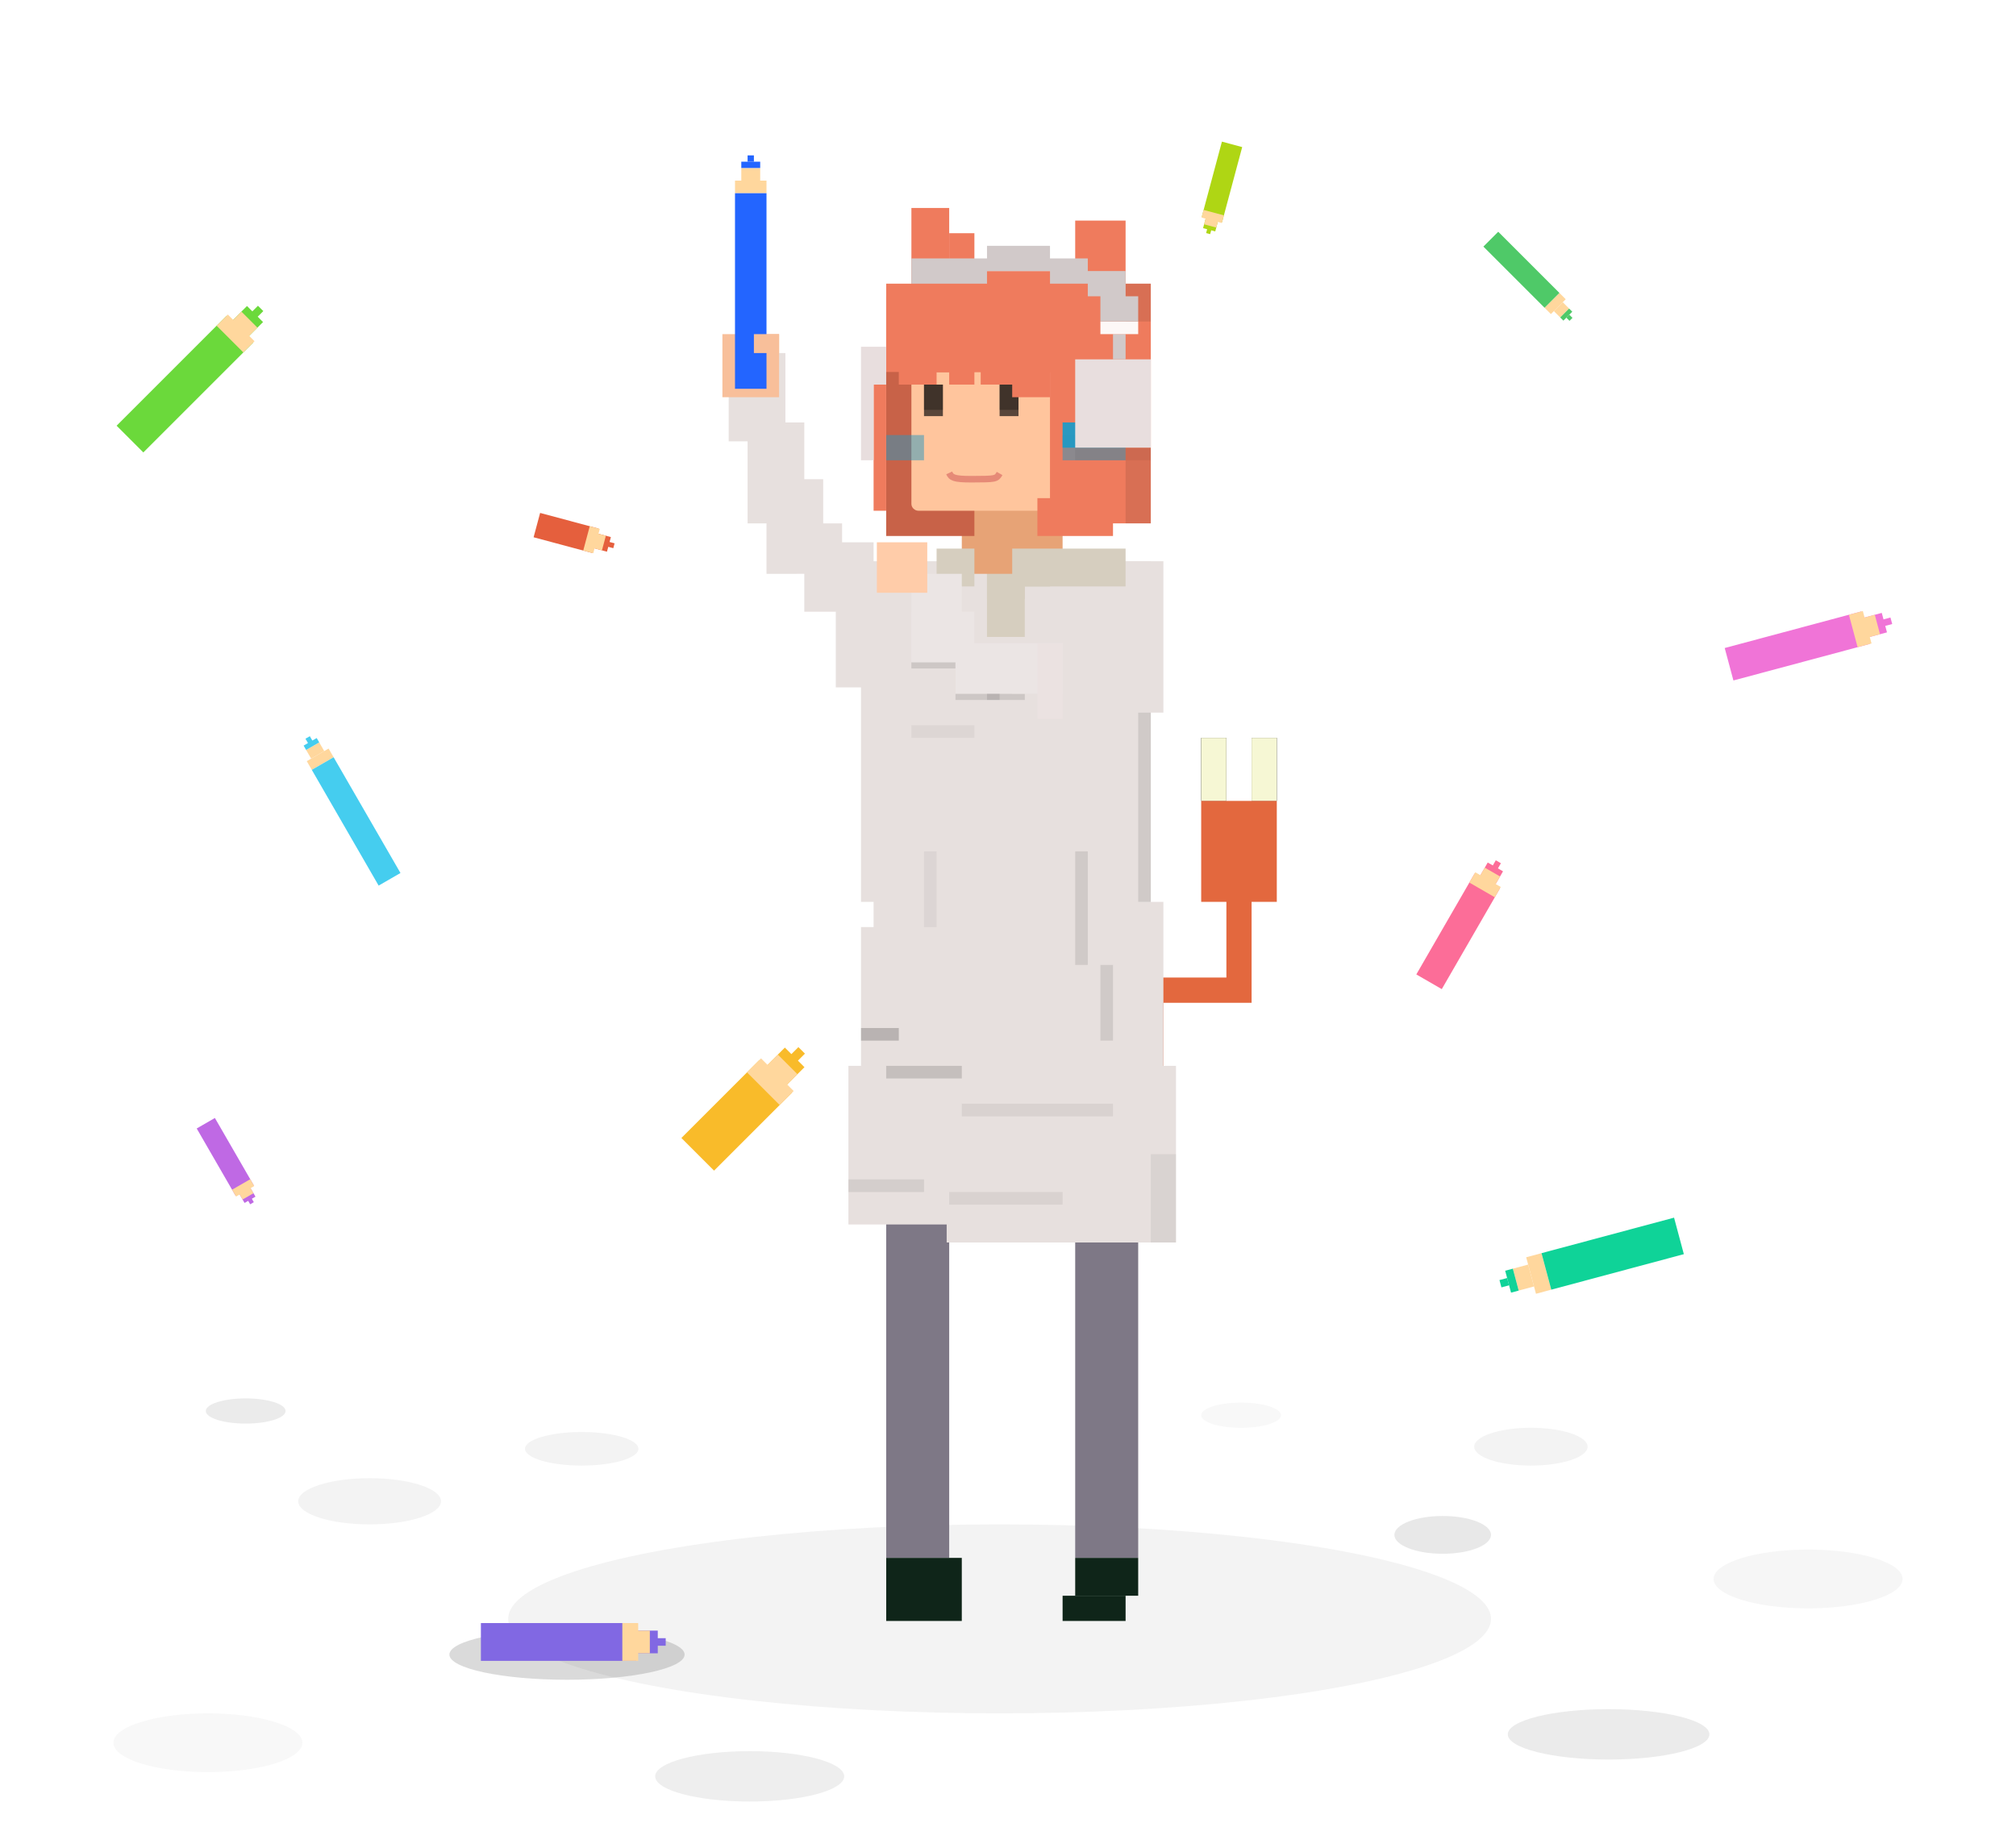 <?xml version="1.0" encoding="UTF-8"?>
<svg width="480px" height="440px" viewBox="0 0 480 440" version="1.1" xmlns="http://www.w3.org/2000/svg" xmlns:xlink="http://www.w3.org/1999/xlink">
    <title>p-12pencils</title>
    <defs>
        <path d="M304,175.702 L298,175.702 L298,190.723 L304,190.723 L304,175.702 Z M292,175.702 L286,175.702 L286,190.723 L292,190.723 L292,175.702 Z" id="path-1"></path>
        <filter x="-50.0%" y="-59.9%" width="200.0%" height="219.8%" filterUnits="objectBoundingBox" id="filter-2">
            <feOffset dx="0" dy="0" in="SourceAlpha" result="shadowOffsetOuter1"></feOffset>
            <feGaussianBlur stdDeviation="3" in="shadowOffsetOuter1" result="shadowBlurOuter1"></feGaussianBlur>
            <feColorMatrix values="0 0 0 0 0.853   0 0 0 0 0.931   0 0 0 0 0.959  0 0 0 0.499 0" type="matrix" in="shadowBlurOuter1"></feColorMatrix>
        </filter>
    </defs>
    <g id="p-12pencils" stroke="none" stroke-width="1" fill="none" fill-rule="evenodd">
        <ellipse id="Oval" fill-opacity="0.05" fill="#0A0A0A" cx="238" cy="385.5" rx="117" ry="22.5"></ellipse>
        <ellipse id="Oval" fill-opacity="0.05" fill="#0A0A0A" cx="88" cy="357.5" rx="17" ry="5.5"></ellipse>
        <ellipse id="Oval" fill-opacity="0.08" fill="#0A0A0A" cx="383" cy="413" rx="24" ry="6"></ellipse>
        <ellipse id="Oval" fill-opacity="0.05" fill="#0A0A0A" opacity="0.573" cx="295.5" cy="337" rx="9.5" ry="3"></ellipse>
        <ellipse id="Oval" fill-opacity="0.08" fill="#0A0A0A" cx="58.5" cy="336" rx="9.5" ry="3"></ellipse>
        <ellipse id="Oval" fill-opacity="0.05" fill="#0A0A0A" opacity="0.614" cx="49.5" cy="415" rx="22.5" ry="7"></ellipse>
        <ellipse id="Oval" fill-opacity="0.05" fill="#0A0A0A" opacity="0.773" cx="430.5" cy="376" rx="22.5" ry="7"></ellipse>
        <ellipse id="Oval" fill-opacity="0.15" fill="#0A0A0A" cx="135" cy="394" rx="28" ry="6"></ellipse>
        <ellipse id="Oval" fill-opacity="0.07" fill="#0A0A0A" cx="178.5" cy="423" rx="22.5" ry="6"></ellipse>
        <ellipse id="Oval" fill-opacity="0.05" fill="#0A0A0A" cx="364.5" cy="344.5" rx="13.5" ry="4.5"></ellipse>
        <ellipse id="Oval" fill-opacity="0.09" fill="#0A0A0A" cx="343.5" cy="365.5" rx="11.5" ry="4.5"></ellipse>
        <ellipse id="Oval" fill-opacity="0.05" fill="#0A0A0A" cx="138.5" cy="345" rx="13.5" ry="4"></ellipse>
        <g id="脚" transform="translate(263.5, 333.426) scale(-1, 1) translate(-263.5, -333.426) translate(256, 295.872)" fill="#7E7886">
            <rect id="Rectangle" x="0" y="0" width="15" height="75.106"></rect>
        </g>
        <g id="脚1" transform="translate(218.5, 328.919) scale(-1, 1) translate(-218.5, -328.919) translate(211, 286.86)" fill="#7E7886">
            <rect id="Rectangle" x="0" y="0" width="15" height="84.119"></rect>
        </g>
        <rect id="Rectangle" fill="#0F2519" transform="translate(263.5, 375.485) scale(-1, 1) translate(-263.5, -375.485) " x="256" y="370.979" width="15" height="9.013"></rect>
        <rect id="Rectangle" fill="#0F2519" transform="translate(260.5, 382.996) scale(-1, 1) translate(-260.5, -382.996) " x="253" y="379.991" width="15" height="6.009"></rect>
        <rect id="Rectangle" fill="#0F2519" transform="translate(220, 378.489) scale(-1, 1) translate(-220, -378.489) " x="211" y="370.979" width="18" height="15.021"></rect>
        <g id="Combined-Shape">
            <use fill="black" fill-opacity="1" filter="url(#filter-2)" xlink:href="#path-1"></use>
            <use fill="#F6F7D4" fill-rule="evenodd" xlink:href="#path-1"></use>
        </g>
        <path d="M221.604,214.757 L215.605,214.757 L215.605,190.723 L233.605,190.723 L233.605,214.757 L227.604,214.757 L227.605,232.783 L251.605,232.783 L251.604,247.803 L296.605,247.804 L296.604,253.812 L304,253.813 L304,268.834 L289,268.834 L289,256.816 L242.605,256.817 L242.605,238.791 L221.605,238.791 L221.604,214.757 Z" id="尻尾" fill="#E3683E" transform="translate(259.802, 229.779) scale(-1, 1) translate(-259.802, -229.779) "></path>
        <g id="Group" transform="translate(241, 214.757) scale(-1, 1) translate(-241, -214.757) translate(202, 133.643)" fill="#E7E0DE">
            <path d="M6,81.115 L6,0 L75,0 L75,81.115 L72,81.115 L72,87.123 L75,87.123 L74.999,120.17 L78,120.17 L78,157.938 L54.6,157.938 L54.6,162.23 L0,162.23 L0,120.17 L2.999,120.17 L3,81.115 L6,81.115 Z" id="Combined-Shape"></path>
        </g>
        <rect id="Rectangle" fill="#000000" fill-rule="nonzero" opacity="0.117" x="217" y="157.677" width="10.5" height="1.502"></rect>
        <rect id="Rectangle" fill="#000000" fill-rule="nonzero" opacity="0.117" x="227.5" y="165.187" width="16.5" height="1.502"></rect>
        <rect id="Rectangle" fill-opacity="0.2" fill="#000000" transform="translate(209.5, 246.302) scale(-1, 1) translate(-209.5, -246.302) " x="205" y="244.8" width="9" height="3.004"></rect>
        <rect id="Rectangle" fill-opacity="0.2" fill="#000000" opacity="0.426" transform="translate(211, 282.353) scale(-1, 1) translate(-211, -282.353) " x="202" y="280.851" width="18" height="3.004"></rect>
        <rect id="Rectangle" fill-opacity="0.15" fill="#000000" transform="translate(220, 255.315) scale(-1, 1) translate(-220, -255.315) " x="211" y="253.813" width="18" height="3.004"></rect>
        <rect id="Rectangle" fill-opacity="0.1" fill="#000000" opacity="0.432" transform="translate(224.5, 174.2) scale(-1, 1) translate(-224.5, -174.2) " x="217" y="172.698" width="15" height="3.004"></rect>
        <rect id="Rectangle" fill-opacity="0.1" fill="#000000" transform="translate(233.5, 159.179) scale(-1, 1) translate(-233.5, -159.179) " x="232" y="154.672" width="3" height="9.013"></rect>
        <rect id="Rectangle" fill-opacity="0.1" fill="#000000" transform="translate(236.5, 165.187) scale(-1, 1) translate(-236.5, -165.187) " x="235" y="163.685" width="3" height="3.004"></rect>
        <rect id="Rectangle" fill-opacity="0.05" fill="#000000" transform="translate(221.5, 211.753) scale(-1, 1) translate(-221.5, -211.753) " x="220" y="202.74" width="3" height="18.026"></rect>
        <rect id="Rectangle" fill-opacity="0.1" fill="#000000" transform="translate(263.5, 238.791) scale(-1, 1) translate(-263.5, -238.791) " x="262" y="229.779" width="3" height="18.026"></rect>
        <rect id="Rectangle" fill-opacity="0.1" fill="#000000" transform="translate(257.5, 216.26) scale(-1, 1) translate(-257.5, -216.26) " x="256" y="202.74" width="3" height="27.038"></rect>
        <rect id="Rectangle" fill-opacity="0.2" fill="#000000" opacity="0.324" transform="translate(239.5, 285.357) scale(-1, 1) translate(-239.5, -285.357) " x="226" y="283.855" width="27" height="3.004"></rect>
        <rect id="Rectangle" fill-opacity="0.15" fill="#000000" opacity="0.426" transform="translate(247, 264.328) scale(-1, 1) translate(-247, -264.328) " x="229" y="262.826" width="36" height="3.004"></rect>
        <rect id="Rectangle" fill-opacity="0.15" fill="#000000" opacity="0.403" transform="translate(277, 285.357) scale(-1, 1) translate(-277, -285.357) " x="274" y="274.843" width="6" height="21.03"></rect>
        <g id="Group" transform="translate(206.363, 219.264) scale(-1, 1) translate(-206.363, -219.264) translate(203.363, 211.753)" fill="#2999C1" fill-opacity="0">
            <rect id="Rectangle" x="0" y="0" width="6" height="15.021"></rect>
        </g>
        <path d="M277,133.643 L277,169.694 L268,169.694 L268,165.187 L241,165.187 L241,153.17 L268,153.17 L268,133.643 L277,133.643 Z" id="腕" fill="#E7E0DE"></path>
        <path d="M187,84.072 L186.999,100.595 L191.5,100.596 L191.499,114.114 L196,114.115 L195.999,124.629 L200.5,124.63 L200.499,129.135 L208,129.136 L208,163.685 L199,163.685 L198.999,145.659 L191.5,145.66 L191.499,136.646 L182.5,136.647 L182.499,124.629 L178,124.63 L177.999,105.101 L173.5,105.102 L173.5,84.072 L187,84.072 Z" id="腕" fill="#E7E0DE"></path>
        <g id="アウター-暗-" transform="translate(271, 169.694)" fill="#000000" fill-opacity="0.1">
            <rect id="Rectangle" x="0" y="0" width="3" height="45.064"></rect>
        </g>
        <rect id="Rectangle" fill="#D6CEBF" x="241" y="121.626" width="9" height="18.026"></rect>
        <rect id="Rectangle" fill="#D6CEBF" x="235" y="133.643" width="9" height="18.026"></rect>
        <rect id="Rectangle" fill="#D6CEBF" x="235" y="133.643" width="9" height="9.013"></rect>
        <rect id="Rectangle" fill="#F8BF9A" transform="translate(178.75, 87.077) scale(-1, 1) translate(-178.75, -87.077) " x="172" y="79.566" width="13.5" height="15.021"></rect>
        <rect id="Rectangle" fill="#E7A376" x="229" y="85.574" width="24" height="51.072"></rect>
        <rect id="Rectangle" fill="#D6CEBF" x="223" y="130.638" width="9" height="9.013"></rect>
        <rect id="Rectangle" fill="#D6CEBF" x="241" y="130.638" width="27" height="9.013"></rect>
        <rect id="Rectangle" fill="#C86248" x="211" y="70.553" width="21" height="57.081"></rect>
        <path d="M262,88.579 L217,88.579 L217,119.973 C217,120.882 217.772,121.626 218.724,121.626 L262,121.626 L262,88.579 Z" id="Path" fill="#FFC59D"></path>
        <rect id="eyes" fill-opacity="0.7" fill="#131010" x="238" y="91.583" width="4.5" height="7.511"></rect>
        <rect id="eyes" fill-opacity="0.7" fill="#131010" x="220" y="91.583" width="4.5" height="7.511"></rect>
        <rect id="eyes" fill="#080808" opacity="0.302" x="238" y="91.583" width="4.5" height="6.009"></rect>
        <rect id="eyes" fill="#080808" opacity="0.302" x="220" y="91.583" width="4.5" height="6.009"></rect>
        <rect id="hair" fill="#EF7B5D" x="208" y="88.579" width="3" height="33.047"></rect>
        <rect id="hair" fill="#EF7B5D" x="247" y="118.621" width="18" height="9.013"></rect>
        <rect id="hair" fill="#EF7B5D" x="250" y="67.549" width="24" height="57.081"></rect>
        <rect id="hair" fill="#EF7B5D" x="217" y="76.562" width="39" height="12.017"></rect>
        <rect id="hair" fill="#EF7B5D" transform="translate(245.5, 87.077) scale(-1, 1) translate(-245.5, -87.077) " x="241" y="79.566" width="9" height="15.021"></rect>
        <rect id="hair" fill="#EF7B5D" transform="translate(218.5, 85.574) scale(-1, 1) translate(-218.5, -85.574) " x="214" y="79.566" width="9" height="12.017"></rect>
        <rect id="hair" fill="#EF7B5D" transform="translate(238, 87.077) scale(-1, 1) translate(-238, -87.077) " x="233.5" y="82.57" width="9" height="9.013"></rect>
        <rect id="hair" fill="#EF7B5D" transform="translate(242.5, 76.562) scale(-1, 1) translate(-242.5, -76.562) " x="223" y="64.545" width="39" height="24.034"></rect>
        <rect id="hair" fill="#EF7B5D" transform="translate(229, 73.557) scale(-1, 1) translate(-229, -73.557) " x="226" y="55.532" width="6" height="36.051"></rect>
        <rect id="hair" fill="#EF7B5D" transform="translate(221.5, 60.789) scale(-1, 1) translate(-221.5, -60.789) " x="217" y="49.523" width="9" height="22.532"></rect>
        <rect id="hair" fill="#EF7B5D" x="211" y="67.549" width="18" height="21.03"></rect>
        <rect id="hair" fill="#EF7B5D" transform="translate(262, 64.545) scale(-1, 1) translate(-262, -64.545) " x="256" y="52.528" width="12" height="24.034"></rect>
        <rect id="Rectangle" fill-opacity="0.1" fill="#000000" x="268" y="67.549" width="6" height="9.013"></rect>
        <rect id="Rectangle" fill-opacity="0.1" fill="#000000" x="268" y="106.604" width="6" height="18.026"></rect>
        <rect id="ほっぺ" fill="#2999C1" x="253" y="100.596" width="15" height="6.009"></rect>
        <rect id="ほっぺ" fill-opacity="0.5" fill="#2999C1" x="253" y="103.6" width="15" height="6.009"></rect>
        <rect id="ほっぺ" fill-opacity="0.5" fill="#2999C1" x="211" y="103.6" width="9" height="6.009"></rect>
        <path d="M226,112.748 C226.753,114.066 226.919,114.096 232.625,114.115 C237.03,114.129 237.506,113.678 238,112.613" id="Path" stroke-opacity="0.9" stroke="#E38474" stroke-width="1.56" transform="translate(232, 113.364) scale(-1, 1) translate(-232, -113.364) "></path>
        <path d="M205,82.57 L211,82.57 L211,91.583 L208,91.582 L208,109.609 L205,109.609 L205,82.57 Z" id="ヘドホン-L" fill="#E8DEDE" fill-rule="nonzero"></path>
        <g id="ヘッドホン-前面" transform="translate(217, 58.536)" fill-rule="nonzero">
            <rect id="ホンR" fill="#E8DEDE" x="39" y="27.038" width="18" height="21.03"></rect>
            <rect id="ホン-影" fill="#000000" opacity="0.054" x="39" y="48.068" width="18" height="3.004"></rect>
            <rect id="Rectangle" fill="#D1C9C9" x="48" y="21.03" width="3" height="6.009"></rect>
            <rect id="Rectangle" fill="#FDF8F7" x="45" y="18.026" width="9" height="3.004"></rect>
            <path d="M18,9.013 L0,9.013 L0,3.004 L18,3.004 L18,0 L33,0 L33,3.004 L42,3.004 L42,6.009 L51,6.009 L51,12.017 L54,12.017 L54,18.026 L45,18.026 L45,12.017 L42,12.017 L42,9.013 L33,9.013 L33,6.009 L18,6.009 L18,9.013 Z" id="Combined-Shape" fill="#D1C9C9"></path>
        </g>
        <g id="Group-4" transform="translate(208.777, 129.136)">
            <rect id="Rectangle" fill="#EBE5E4" transform="translate(15.723, 22.532) scale(-1, 1) translate(-15.723, -22.532) " x="8.223" y="16.523" width="15" height="12.017"></rect>
            <rect id="Rectangle" fill="#EBE5E4" transform="translate(14.223, 18.026) scale(-1, 1) translate(-14.223, -18.026) " x="8.223" y="7.511" width="12" height="21.03"></rect>
            <rect id="Rectangle" fill="#EBE5E4" transform="translate(31.473, 30.043) scale(-1, 1) translate(-31.473, -30.043) " x="18.723" y="24.034" width="25.5" height="12.017"></rect>
            <rect id="Rectangle" fill="#EBE2E1" transform="translate(41.223, 33.047) scale(-1, 1) translate(-41.223, -33.047) " x="38.223" y="24.034" width="6" height="18.026"></rect>
            <g id="肌3" transform="translate(6, 6.009) scale(-1, 1) translate(-6, -6.009) " fill="#FFCCA9">
                <rect id="Rectangle" x="0" y="0" width="12" height="12.017"></rect>
            </g>
        </g>
        <g id="pencil" transform="translate(175, 37)" fill-rule="nonzero">
            <rect id="Rectangle" fill="#FFD79D" x="0" y="6.009" width="7.5" height="3.004"></rect>
            <rect id="Rectangle" fill="#FFD79D" x="1.5" y="3.004" width="4.5" height="3.004"></rect>
            <rect id="Rectangle" fill="#2365FF" x="0" y="9.013" width="7.5" height="46.566"></rect>
            <rect id="Rectangle" fill="#2365FF" x="1.5" y="1.502" width="4.5" height="1.502"></rect>
            <rect id="Rectangle" fill="#2365FF" x="3" y="0" width="1.5" height="1.502"></rect>
        </g>
        <g id="pencil" transform="translate(83, 192.5) rotate(-30) translate(-83, -192.5) translate(80, 173)" fill-rule="nonzero">
            <rect id="Rectangle" fill="#FFD79D" x="3.63797881e-12" y="4.781" width="6" height="2.391"></rect>
            <rect id="Rectangle" fill="#FFD79D" x="1.2" y="2.391" width="3.6" height="2.391"></rect>
            <rect id="Rectangle" fill="#45CDEF" x="0" y="7.172" width="6" height="31.828"></rect>
            <path d="M1.2,1.195 L4.8,1.195 L4.8,2.391 L1.2,2.391 L1.2,1.195 Z M2.4,0 L3.6,0 L3.6,1.195 L2.4,1.195 L2.4,0 Z" id="Combined-Shape" fill="#45CDEF"></path>
        </g>
        <g id="pencil" transform="translate(378.5, 300) rotate(-105) translate(-378.5, -300) translate(374, 278)" fill-rule="nonzero">
            <rect id="Rectangle" fill="#FFD79D" x="2.00088834e-11" y="7.551" width="9" height="3.775"></rect>
            <rect id="Rectangle" fill="#FFD79D" x="1.8" y="3.775" width="5.4" height="3.775"></rect>
            <rect id="Rectangle" fill="#0FD398" x="1.8189894e-12" y="11.326" width="9" height="32.674"></rect>
            <rect id="Rectangle" fill="#0FD398" x="1.8" y="1.888" width="5.4" height="1.888"></rect>
            <rect id="Rectangle" fill="#0FD398" x="3.6" y="9.09494702e-13" width="1.8" height="1.888"></rect>
        </g>
        <g id="pencil" transform="translate(348.5, 219.5) rotate(-330) translate(-348.5, -219.5) translate(345, 203)" fill-rule="nonzero">
            <path d="M1.88635938e-12,5.25 L7,5.25 L7,33 L1.88635938e-12,33 L1.88635938e-12,5.25 Z M2.8,1.36424205e-12 L4.2,1.36424205e-12 L4.2,1.416 L5.6,1.416 L5.6,5.166 L1.4,5.166 L1.4,1.416 L2.8,1.416 L2.8,1.36424205e-12 Z" id="Combined-Shape" fill="#FC6D98"></path>
            <rect id="Rectangle" fill="#FFD79D" x="1.69772344e-11" y="4.913" width="7" height="2.832"></rect>
            <rect id="Rectangle" fill="#FFD79D" x="1.4" y="2.832" width="4.2" height="2.832"></rect>
        </g>
        <g id="pencil" transform="translate(431, 153) rotate(-285) translate(-431, -153) translate(427, 133)" fill-rule="nonzero">
            <path d="M0,6.364 L8,6.364 L8,40 L0,40 L0,6.364 Z M3.2,3.67467112e-12 L4.8,3.67467112e-12 L4.8,1.716 L6.4,1.716 L6.4,6.262 L1.6,6.262 L1.6,1.716 L3.2,1.716 L3.2,3.67467112e-12 Z" id="Combined-Shape" fill="#F074D7"></path>
            <rect id="Rectangle" fill="#FFD79D" x="1.79653274e-11" y="5.955" width="8" height="3.432"></rect>
            <rect id="Rectangle" fill="#FFD79D" x="1.6" y="3.432" width="4.8" height="3.432"></rect>
        </g>
        <g id="pencil" transform="translate(136.5, 391) rotate(-270) translate(-136.5, -391) translate(132, 369)" fill-rule="nonzero">
            <path d="M0,7 L9,7 L9,44 L0,44 L0,7 Z M3.6,0 L5.4,0 L5.4,1.888 L7.2,1.888 L7.2,6.888 L1.8,6.888 L1.8,1.888 L3.6,1.888 L3.6,0 Z" id="Combined-Shape" fill="#8168E3"></path>
            <rect id="Rectangle" fill="#FFD79D" x="1.8189894e-11" y="6.551" width="9" height="3.775"></rect>
            <rect id="Rectangle" fill="#FFD79D" x="1.8" y="3.775" width="5.4" height="3.775"></rect>
        </g>
        <g id="pencil" transform="translate(137, 127.5) rotate(-255) translate(-137, -127.5) translate(134, 118)" fill-rule="nonzero">
            <path d="M0,4.586 L6,4.586 L6,19 L0,19 L0,4.586 Z M2.4,0 L3.6,0 L3.6,1.237 L4.8,1.237 L4.8,4.513 L1.2,4.513 L1.2,1.237 L2.4,1.237 L2.4,0 Z" id="Combined-Shape" fill="#E55F3D"></path>
            <rect id="Rectangle" fill="#FFD79D" x="1.2126596e-11" y="4.292" width="6" height="2.474"></rect>
            <rect id="Rectangle" fill="#FFD79D" x="1.2" y="2.474" width="3.6" height="2.474"></rect>
        </g>
        <g id="pencil" transform="translate(178.5, 262.5) rotate(-315) translate(-178.5, -262.5) translate(173, 245)" fill-rule="nonzero">
            <path d="M-1.77856742e-12,8.75 L11,8.75 L11,35 L-1.77856742e-12,35 L-1.77856742e-12,8.75 Z M4.4,5.68434189e-13 L6.6,5.68434189e-13 L6.6,2.36 L8.8,2.36 L8.8,8.61 L2.2,8.61 L2.2,2.36 L4.4,2.36 L4.4,5.68434189e-13 Z" id="Combined-Shape" fill="#F9BB2A"></path>
            <rect id="Rectangle" fill="#FFD79D" x="1.95642416e-11" y="8.189" width="11" height="4.719"></rect>
            <rect id="Rectangle" fill="#FFD79D" x="2.2" y="4.719" width="6.6" height="4.719"></rect>
        </g>
        <g id="pencil" transform="translate(290.5, 45) rotate(-165) translate(-290.5, -45) translate(288, 34)" fill-rule="nonzero">
            <path d="M0,3.5 L5,3.5 L5,22 L0,22 L0,3.5 Z M2,0 L3,0 L3,0.944 L4,0.944 L4,3.444 L1,3.444 L1,0.944 L2,0.944 L2,0 Z" id="Combined-Shape" fill="#AFD614"></path>
            <rect id="Rectangle" fill="#FFD79D" x="1.01054967e-11" y="3.275" width="5" height="1.888"></rect>
            <rect id="Rectangle" fill="#FFD79D" x="1" y="1.888" width="3" height="1.888"></rect>
        </g>
        <g id="pencil" transform="translate(46.5, 89) rotate(-315) translate(-46.5, -89) translate(42, 67)" fill-rule="nonzero">
            <path d="M0,7 L9,7 L9,44 L0,44 L0,7 Z M3.6,0 L5.4,0 L5.4,1.888 L7.2,1.888 L7.2,6.888 L1.8,6.888 L1.8,1.888 L3.6,1.888 L3.6,0 Z" id="Combined-Shape" fill="#6BD93B"></path>
            <rect id="Rectangle" fill="#FFD79D" x="1.8189894e-11" y="6.551" width="9" height="3.775"></rect>
            <rect id="Rectangle" fill="#FFD79D" x="1.8" y="3.775" width="5.4" height="3.775"></rect>
        </g>
        <g id="pencil" transform="translate(364.5, 66.5) rotate(-225) translate(-364.5, -66.5) translate(362, 53)" fill-rule="nonzero">
            <rect id="Rectangle" fill="#FFD79D" x="4.54747351e-13" y="4.268" width="5" height="2.134"></rect>
            <rect id="Rectangle" fill="#FFD79D" x="1" y="2.134" width="3" height="2.134"></rect>
            <rect id="Rectangle" fill="#4FC968" x="4.54747351e-13" y="6.402" width="5" height="20.598"></rect>
            <rect id="Rectangle" fill="#4FC968" x="1" y="1.067" width="3" height="1.067"></rect>
            <rect id="Rectangle" fill="#4FC968" x="2" y="0" width="1" height="1.067"></rect>
        </g>
        <rect id="Rectangle" fill="#F8BF9A" transform="translate(182.5, 81.819) scale(-1, 1) translate(-182.5, -81.819) " x="179.5" y="79.566" width="6" height="4.506"></rect>
        <g id="pencil" transform="translate(54.5, 277) rotate(-210) translate(-54.5, -277) translate(52, 266)" fill-rule="nonzero">
            <path d="M0,3.5 L5,3.5 L5,22 L0,22 L0,3.5 Z M2,0 L3,0 L3,0.944 L4,0.944 L4,3.444 L1,3.444 L1,0.944 L2,0.944 L2,0 Z" id="Combined-Shape" fill="#BF69E4"></path>
            <rect id="Rectangle" fill="#FFD79D" x="1.01054967e-11" y="3.275" width="5" height="1.888"></rect>
            <rect id="Rectangle" fill="#FFD79D" x="1" y="1.888" width="3" height="1.888"></rect>
        </g>
    </g>
</svg>